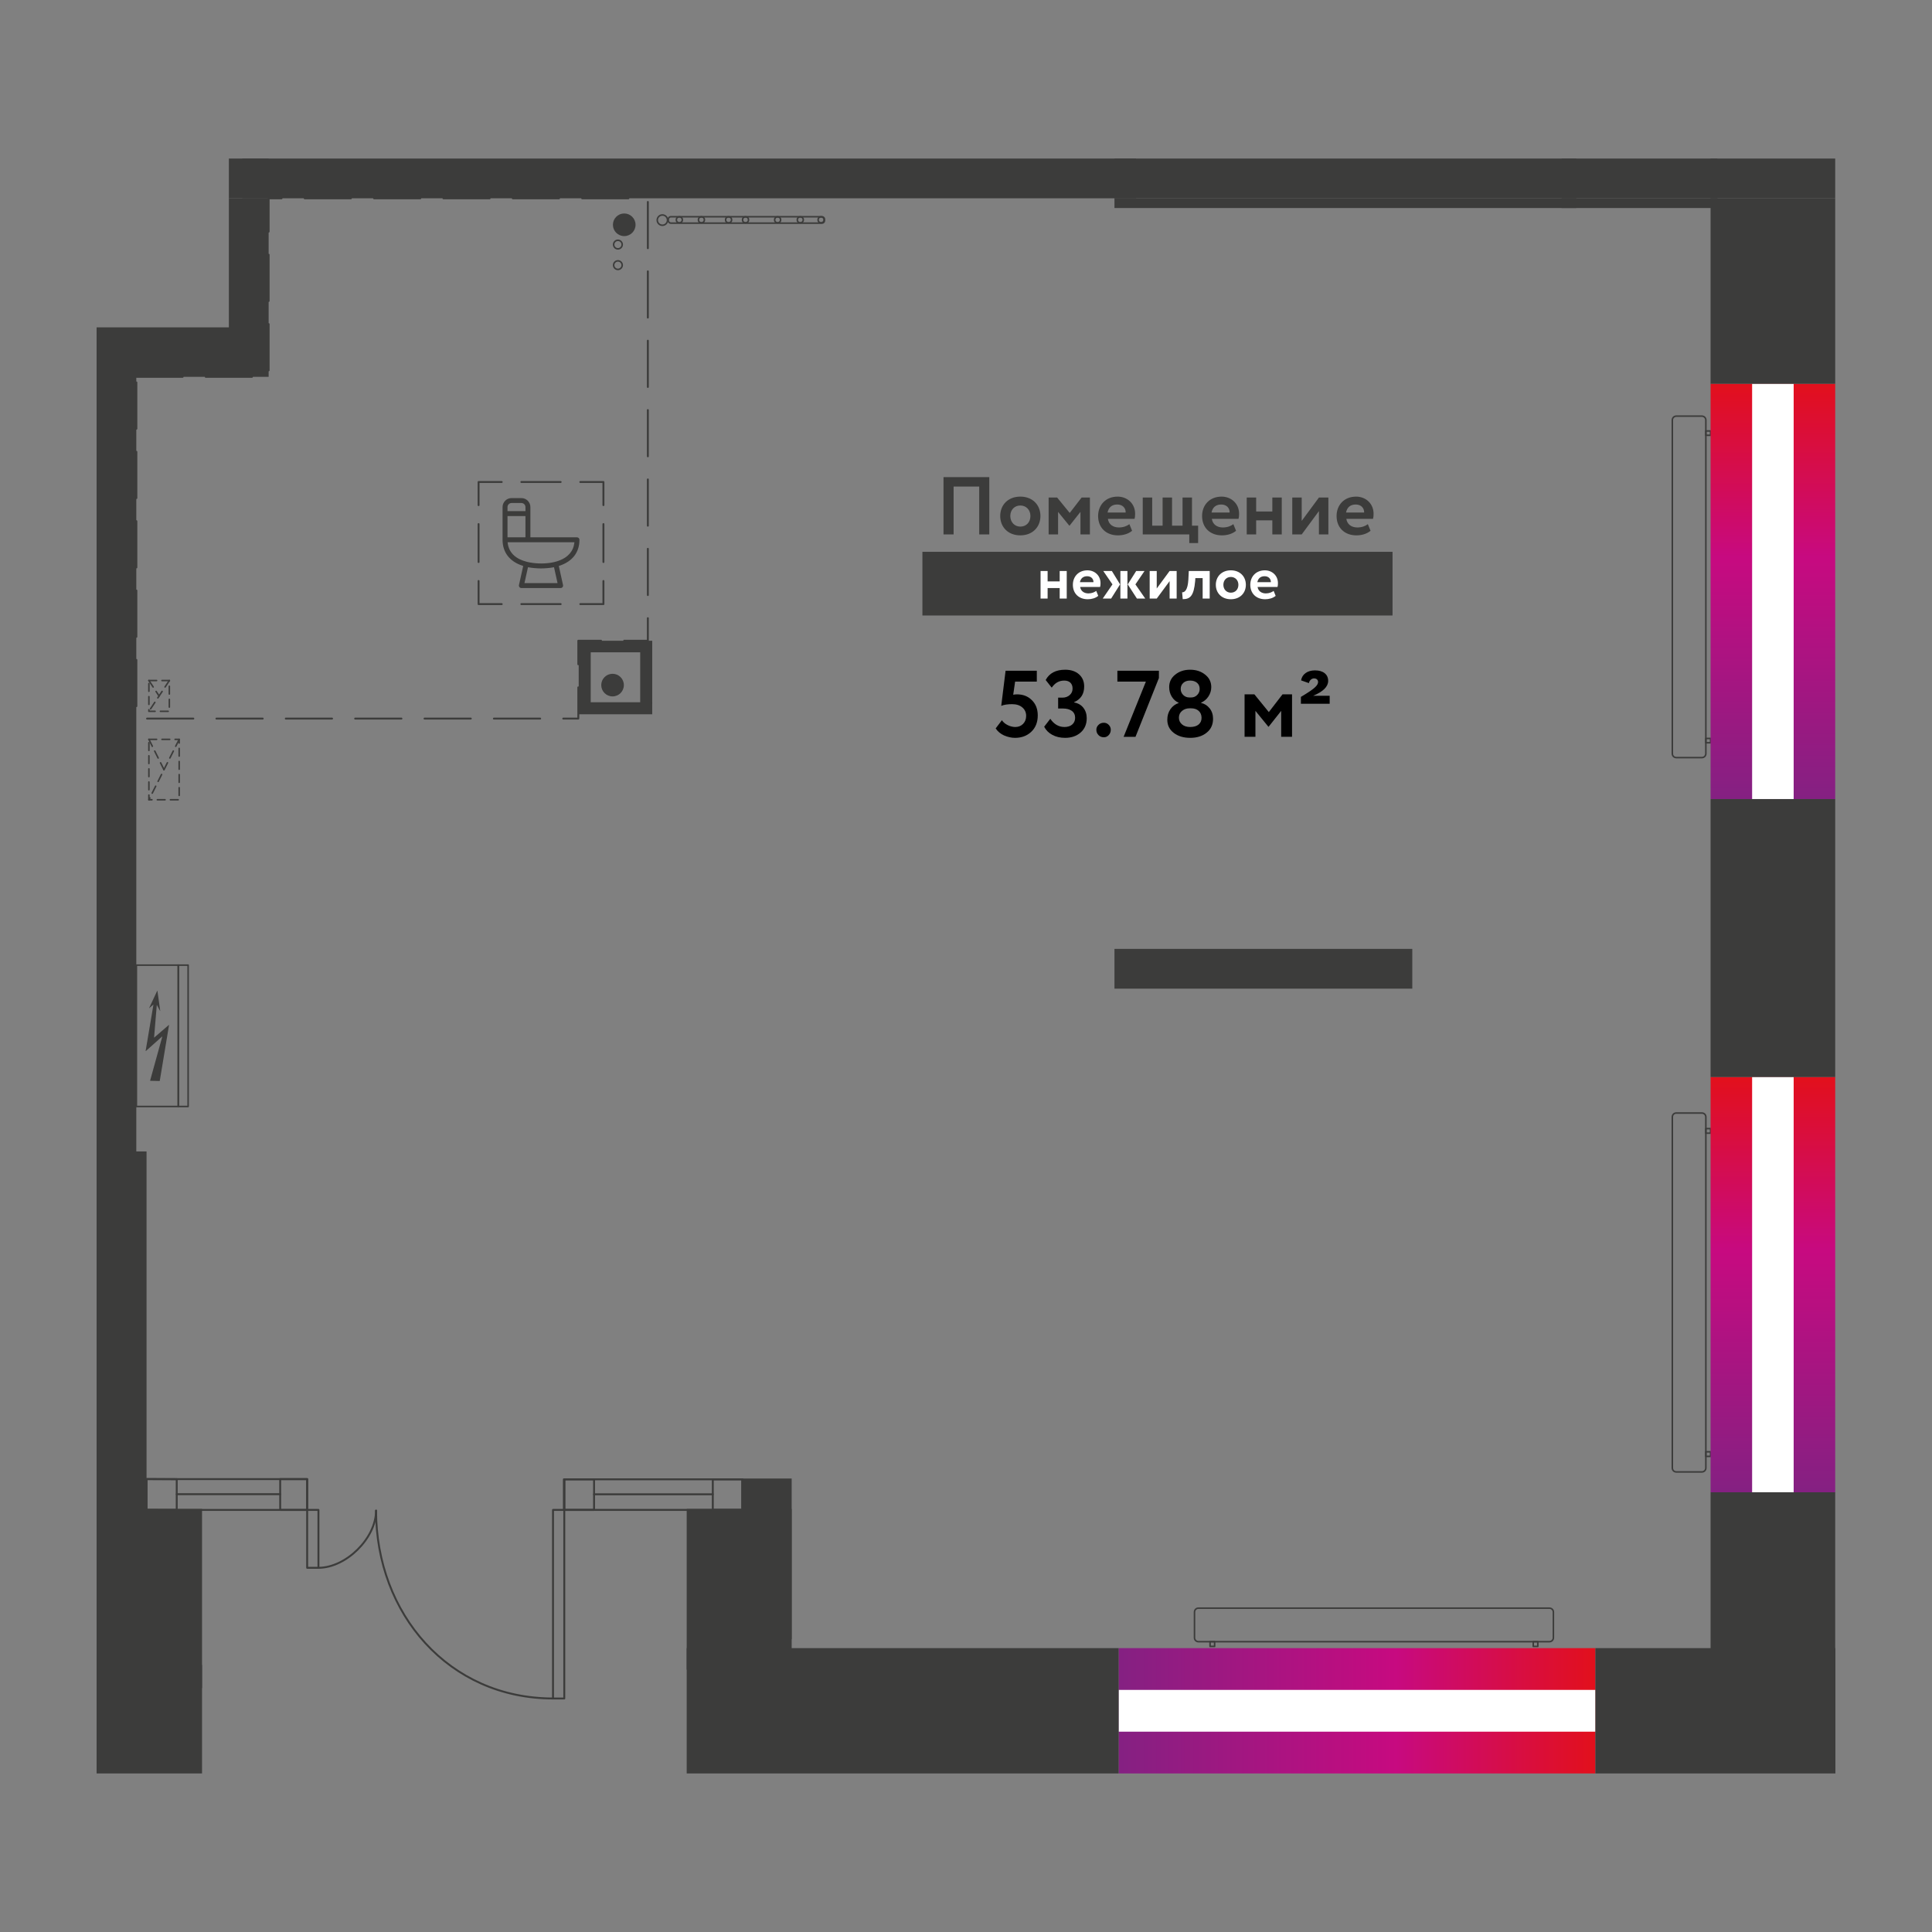 <?xml version="1.0" encoding="UTF-8"?> <!-- Generator: Adobe Illustrator 26.2.1, SVG Export Plug-In . SVG Version: 6.00 Build 0) --> <svg xmlns="http://www.w3.org/2000/svg" xmlns:xlink="http://www.w3.org/1999/xlink" x="0px" y="0px" viewBox="0 0 1000 1000" style="enable-background:new 0 0 1000 1000;" xml:space="preserve"><rect x="0" y="0" width="1000" height="1000" fill="#808080" stroke="none"/> <style type="text/css"> .st0{fill:none;stroke:#3C3C3B;stroke-width:0.997;stroke-linecap:round;stroke-linejoin:round;stroke-miterlimit:10;} .st1{fill:none;stroke:#3C3C3B;stroke-width:0.997;stroke-linecap:round;stroke-linejoin:round;stroke-miterlimit:22.926;stroke-dasharray:23.937,11.968;} .st2{fill:none;stroke:#3C3C3B;stroke-width:0.997;stroke-linecap:round;stroke-linejoin:round;} .st3{fill:none;stroke:#3C3C3B;stroke-width:0.997;stroke-linecap:round;stroke-linejoin:round;stroke-dasharray:20.342,10.171;} .st4{fill:none;stroke:#3C3C3B;stroke-width:0.997;stroke-linecap:round;stroke-linejoin:round;stroke-dasharray:19.633,9.817;} .st5{fill-rule:evenodd;clip-rule:evenodd;fill:#3C3C3B;} .st6{fill:none;stroke:#3C3C3B;stroke-width:0.798;stroke-linecap:round;stroke-linejoin:round;stroke-miterlimit:10;} .st7{fill:none;stroke:#3C3C3B;stroke-width:0.798;stroke-linejoin:round;stroke-miterlimit:10;} .st8{fill:#3C3C3B;} .st9{fill:none;stroke:#3C3C3B;stroke-width:0.798;stroke-linecap:round;stroke-linejoin:round;stroke-miterlimit:10;stroke-dasharray:3.989,2.793;} .st10{fill:none;stroke:#3C3C3B;stroke-width:0.798;stroke-miterlimit:10;} .st11{fill:url(#SVGID_1_);} .st12{fill:url(#SVGID_00000170243027967595188250000000526428713348762780_);} .st13{fill:url(#SVGID_00000158749797896350148980000005850897926444818092_);} .st14{fill:#FFFFFF;} </style> <g id="МОП"> </g> <g id="Двери"> <g> <path class="st0" d="M194.65,781.907c0,53.448,37.656,97.222,91.588,97.222"></path> <path class="st0" d="M164.826,811.497c14.337,0,29.824-15.376,29.824-29.588"></path> <rect x="286.236" y="781.524" class="st0" width="5.836" height="97.604"></rect> <rect x="158.989" y="781.524" class="st0" width="5.836" height="29.974"></rect> <rect x="292.191" y="765.698" class="st0" width="15.296" height="15.826"></rect> <polyline class="st0" points="384.238,781.524 368.942,781.524 368.942,765.698 384.238,765.698 384.238,781.524 "></polyline> <line class="st0" x1="368.942" y1="773.442" x2="307.487" y2="773.442"></line> <polyline class="st0" points="384.238,781.524 291.866,781.524 291.866,765.698 384.238,765.698 384.238,781.524 "></polyline> <polygon class="st0" points="91.474,765.638 75.852,765.55 75.852,781.492 91.474,781.58 "></polygon> <polyline class="st0" points="158.988,781.529 145.032,781.529 145.032,765.587 158.988,765.587 158.988,781.529 "></polyline> <line class="st0" x1="145.032" y1="773.389" x2="91.474" y2="773.389"></line> <polyline class="st0" points="158.988,781.529 75.852,781.529 75.852,765.587 158.988,765.587 158.988,781.529 "></polyline> </g> </g> <g id="ЗОНА"> <polyline class="st1" points="70.585,195.046 139.043,195.046 139.043,102.637 335.326,102.637 335.326,331.653 299.336,331.653 299.336,365.237 299.336,371.939 70.587,371.939 70.587,195.043 "></polyline> <g> <g> <g> <polyline class="st2" points="247.712,300.718 247.712,312.686 259.68,312.686 "></polyline> <line class="st3" x1="269.851" y1="312.686" x2="295.278" y2="312.686"></line> <polyline class="st2" points="300.364,312.686 312.332,312.686 312.332,300.718 "></polyline> <line class="st4" x1="312.332" y1="290.901" x2="312.332" y2="266.36"></line> <polyline class="st2" points="312.332,261.451 312.332,249.483 300.364,249.483 "></polyline> <line class="st3" x1="290.193" y1="249.483" x2="264.766" y2="249.483"></line> <polyline class="st2" points="259.68,249.483 247.712,249.483 247.712,261.451 "></polyline> <line class="st4" x1="247.712" y1="271.268" x2="247.712" y2="295.809"></line> </g> </g> <path class="st5" d="M262.681,264.571v-2.108c0-0.581,0.237-1.109,0.617-1.489 c0.38-0.38,0.909-0.617,1.49-0.617h5.078c0.582,0,1.11,0.237,1.49,0.617 c0.38,0.38,0.617,0.908,0.617,1.489v2.108h-8.878H262.681z M262.681,278.113v-10.985h9.292v10.985 h-8.878H262.681z M265.769,287.232c-1.582-1.54-2.644-3.539-2.976-6.096l-0.061-0.466h34.582 l-0.06,0.467c-0.061,0.473-0.15,0.93-0.263,1.367c-1.1,4.259-4.517,6.733-8.622,8.01 c-4.04,1.258-8.758,1.353-12.552,0.86c-1.153-0.15-2.225-0.355-3.167-0.599 C269.906,290.069,267.519,288.934,265.769,287.232z M288.582,301.811h-17.12l1.827-8.224l0.393,0.074 c0.905,0.169,1.976,0.304,3.058,0.398c1.146,0.099,2.301,0.153,3.283,0.153 c0.995,0,2.143-0.054,3.278-0.152c1.085-0.094,2.156-0.23,3.063-0.4l0.392-0.074l1.716,7.722 L288.582,301.811z M261.492,259.168c-0.844,0.844-1.368,2.011-1.368,3.296v16.928 c0,3.269,0.919,6.067,2.644,8.316c1.756,2.286,4.357,4.02,7.687,5.118l0.354,0.117l-2.194,9.868 c-0.041,0.187-0.039,0.383,0.004,0.569c0.042,0.181,0.127,0.358,0.249,0.51 c0.121,0.152,0.276,0.272,0.444,0.354c0.167,0.079,0.357,0.124,0.553,0.124h20.312 c0.196,0,0.387-0.044,0.555-0.125c0.167-0.08,0.321-0.201,0.442-0.352 c0.122-0.153,0.207-0.329,0.249-0.511c0.042-0.186,0.045-0.382,0.003-0.569l-2.192-9.868 l0.354-0.117c3.33-1.098,5.93-2.832,7.686-5.118c1.726-2.249,2.645-5.047,2.645-8.316 c0-0.352-0.144-0.673-0.375-0.904c-0.23-0.23-0.551-0.374-0.904-0.374h-24.111v-15.649 c0-1.285-0.524-2.452-1.368-3.296c-0.844-0.844-2.012-1.368-3.296-1.368h-5.078 C263.503,257.8,262.336,258.323,261.492,259.168z"></path> </g> <g> <path class="st6" d="M804.028,834.395v13.313c0,1.114-0.903,2.017-2.017,2.017H620.286 c-1.114,0-2.017-0.903-2.017-2.017v-13.313c0-1.114,0.903-2.017,2.017-2.017H802.011 C803.125,832.378,804.028,833.281,804.028,834.395z"></path> <rect x="793.566" y="849.769" transform="matrix(1.256900e-07 -1 1 1.256900e-07 -56.159 1645.737)" class="st6" width="2.446" height="2.359"></rect> <rect x="626.285" y="849.769" transform="matrix(1.256907e-07 -1 1 1.256907e-07 -223.441 1478.455)" class="st6" width="2.446" height="2.359"></rect> </g> <g> <path class="st6" d="M867.614,576.102h13.313c1.114,0,2.017,0.903,2.017,2.017v181.725 c0,1.114-0.903,2.017-2.017,2.017h-13.313c-1.114,0-2.017-0.903-2.017-2.017V578.119 C865.597,577.005,866.5,576.102,867.614,576.102z"></path> <rect x="882.944" y="584.161" transform="matrix(-1 -1.060787e-07 1.060787e-07 -1 1768.334 1170.681)" class="st6" width="2.446" height="2.359"></rect> <rect x="882.944" y="751.443" transform="matrix(-1 -1.060765e-07 1.060765e-07 -1 1768.334 1505.244)" class="st6" width="2.446" height="2.359"></rect> </g> <g> <path class="st6" d="M867.614,215.396h13.313c1.114,0,2.017,0.903,2.017,2.017v172.697 c0,1.114-0.903,2.017-2.017,2.017H867.614c-1.114,0-2.017-0.903-2.017-2.017V217.413 C865.597,216.299,866.5,215.396,867.614,215.396z"></path> <rect x="882.944" y="223.064" transform="matrix(-1 -1.009213e-07 1.009213e-07 -1 1768.334 448.371)" class="st6" width="2.446" height="2.244"></rect> <rect x="882.944" y="382.215" transform="matrix(-1 -1.009213e-07 1.009213e-07 -1 1768.334 766.674)" class="st6" width="2.446" height="2.244"></rect> </g> <g> <rect x="70.592" y="499.545" class="st7" width="21.695" height="73.178"></rect> <path class="st8" d="M81.432,512.732c0.028,0.07,0.046,0.097,0.05,0.128 c0.486,3.445,0.971,6.89,1.456,10.336c0.004,0.031-0.004,0.066-0.006,0.098 c-0.074,0.02-0.095-0.068-0.126-0.125c-0.217-0.4-0.432-0.803-0.648-1.205 c-0.278-0.518-0.555-1.037-0.834-1.554c-0.042-0.077-0.089-0.148-0.13-0.216 c-0.023,0.016-0.031,0.019-0.036,0.026c-0.005,0.007-0.01,0.018-0.011,0.028 c-0.464,5.587-0.927,11.174-1.39,16.761c-0.001,0.008,0.008,0.018,0.014,0.03 c0.077,0.015,0.128-0.066,0.186-0.116c0.943-0.811,1.886-1.623,2.829-2.436 c1.484-1.279,2.968-2.559,4.453-3.837c0.072-0.062,0.138-0.145,0.233-0.165 c0.041,0.125-0.001,0.232-0.017,0.334c-0.092,0.574-0.19,1.147-0.286,1.72 c-0.597,3.595-1.194,7.19-1.792,10.784c-0.678,4.08-1.356,8.16-2.033,12.24 c-0.194,1.169-0.387,2.338-0.582,3.507c-0.024,0.141-0.032,0.291-0.093,0.425 c-0.08,0.057-0.166,0.036-0.25,0.034c-0.567-0.014-1.133-0.032-1.7-0.046 c-0.931-0.023-1.863-0.042-2.794-0.064c-0.068-0.002-0.136-0.013-0.2-0.02 c-0.03-0.157,0.025-0.265,0.056-0.377c0.295-1.074,0.593-2.147,0.89-3.22 c1.624-5.871,3.249-11.741,4.873-17.612c0.137-0.494,0.275-0.988,0.41-1.484 c0.019-0.069,0.05-0.139,0.034-0.253c-0.072,0.056-0.132,0.097-0.189,0.147 c-1.021,0.91-2.041,1.821-3.061,2.732c-1.709,1.526-3.418,3.052-5.127,4.578 c-0.064,0.057-0.125,0.131-0.203,0.148c-0.044-0.115-0.01-0.211,0.006-0.307 c0.249-1.476,0.498-2.953,0.747-4.429c0.612-3.625,1.223-7.249,1.835-10.874 c0.444-2.633,0.89-5.266,1.332-7.9c0.027-0.161,0.079-0.32,0.058-0.524 c-0.058,0.033-0.109,0.05-0.151,0.087c-0.302,0.256-0.603,0.516-0.904,0.774 c-0.321,0.276-0.642,0.552-0.964,0.826c-0.051,0.043-0.106,0.073-0.158,0.109 c-0.01-0.031-0.018-0.044-0.016-0.049c1.369-2.934,2.739-5.867,4.109-8.8 C81.338,512.901,81.378,512.834,81.432,512.732z"></path> <rect x="92.287" y="499.545" class="st7" width="5.089" height="73.178"></rect> </g> <g> <rect x="77.067" y="382.694" class="st9" width="15.675" height="31.263"></rect> <line class="st9" x1="92.743" y1="382.694" x2="77.067" y2="413.957"></line> <line class="st9" x1="77.067" y1="382.694" x2="84.871" y2="398.393"></line> </g> <g> <rect x="77.067" y="352.24" class="st9" width="10.584" height="15.931"></rect> <line class="st9" x1="87.652" y1="352.24" x2="77.067" y2="368.17"></line> <line class="st9" x1="77.067" y1="352.24" x2="82.337" y2="360.239"></line> </g> <circle class="st10" cx="319.834" cy="137.239" r="2.222"></circle> <circle class="st10" cx="319.834" cy="126.587" r="2.222"></circle> <g> <g> <circle class="st10" cx="363.053" cy="113.784" r="1.541"></circle> <circle class="st10" cx="342.855" cy="113.933" r="2.662"></circle> <circle class="st10" cx="351.626" cy="113.784" r="1.541"></circle> <circle class="st10" cx="424.989" cy="113.784" r="1.541"></circle> <circle class="st10" cx="414.229" cy="113.784" r="1.541"></circle> <circle class="st10" cx="385.885" cy="113.784" r="1.541"></circle> <circle class="st10" cx="402.498" cy="113.784" r="1.541"></circle> <circle class="st10" cx="377.118" cy="113.784" r="1.541"></circle> </g> <g> <path class="st8" d="M425.42,112.589c0.51,0,0.925,0.415,0.925,0.925v0.642 c0,0.51-0.415,0.925-0.925,0.925h-78.182c-0.51,0-0.925-0.415-0.925-0.925v-0.642 c0-0.51,0.415-0.925,0.925-0.925H425.42 M425.42,111.792h-78.182 c-0.952,0-1.723,0.771-1.723,1.723v0.642c0,0.952,0.771,1.723,1.723,1.723h78.182 c0.952,0,1.723-0.771,1.723-1.723v-0.642C427.143,112.563,426.372,111.792,425.42,111.792 L425.42,111.792z"></path> </g> </g> </g> <g id="Окна"> <g> <linearGradient id="SVGID_1_" gradientUnits="userSpaceOnUse" x1="442.605" y1="-373.86" x2="695.269" y2="-373.86" gradientTransform="matrix(1 0 0 -1 133.452 511.64)"> <stop offset="0" style="stop-color:#832182"></stop> <stop offset="0.58" style="stop-color:#C70A80"></stop> <stop offset="1" style="stop-color:#E31019"></stop> </linearGradient> <rect x="578.998" y="853.066" class="st11" width="246.789" height="64.867"></rect> </g> <g> <linearGradient id="SVGID_00000121253934479284051680000007412387446614493843_" gradientUnits="userSpaceOnUse" x1="281.84" y1="-299.121" x2="501.908" y2="-299.121" gradientTransform="matrix(0 -1 -1 0 618.524 1056.801)"> <stop offset="0" style="stop-color:#832182"></stop> <stop offset="0.58" style="stop-color:#C70A80"></stop> <stop offset="1" style="stop-color:#E31019"></stop> </linearGradient> <rect x="885.39" y="557.448" style="fill:url(#SVGID_00000121253934479284051680000007412387446614493843_);" width="64.509" height="214.951"></rect> </g> <g> <linearGradient id="SVGID_00000041259731170176865510000012107201379907036313_" gradientUnits="userSpaceOnUse" x1="640.65" y1="-299.121" x2="860.718" y2="-299.121" gradientTransform="matrix(0 -1 -1 0 618.524 1056.801)"> <stop offset="0" style="stop-color:#832182"></stop> <stop offset="0.58" style="stop-color:#C70A80"></stop> <stop offset="1" style="stop-color:#E31019"></stop> </linearGradient> <rect x="885.39" y="198.638" style="fill:url(#SVGID_00000041259731170176865510000012107201379907036313_);" width="64.509" height="214.951"></rect> </g> <g> <rect x="906.893" y="557.448" class="st14" width="21.503" height="214.951"></rect> </g> <g> <rect x="906.893" y="198.638" class="st14" width="21.503" height="214.951"></rect> </g> <g> <rect x="578.998" y="874.689" class="st14" width="246.789" height="21.623"></rect> </g> </g> <g id="Стены"> <rect x="825.787" y="853.066" class="st8" width="124.213" height="64.867"></rect> <rect x="50" y="861.816" class="st8" width="54.575" height="56.118"></rect> <rect x="50" y="781.017" class="st8" width="54.575" height="92.757"></rect> <rect x="50" y="595.986" class="st8" width="25.852" height="214.713"></rect> <rect x="50" y="183.797" class="st8" width="20.549" height="430.741"></rect> <rect x="643.628" y="424.361" transform="matrix(-1.836970e-16 1 -1 -1.836970e-16 1155.357 -152.484)" class="st8" width="20.585" height="154.152"></rect> <rect x="118.457" y="102.637" class="st8" width="20.586" height="92.41"></rect> <rect x="118.457" y="82.066" class="st8" width="20.586" height="20.571"></rect> <rect x="576.846" y="102.637" class="st8" width="239.049" height="5.041"></rect> <rect x="576.846" y="82.066" class="st8" width="239.049" height="20.571"></rect> <rect x="125.399" y="82.066" class="st8" width="462.619" height="20.571"></rect> <rect x="885.39" y="102.637" class="st8" width="64.509" height="96.001"></rect> <rect x="885.39" y="82.066" class="st8" width="64.509" height="20.571"></rect> <rect x="885.39" y="413.592" class="st8" width="64.509" height="143.856"></rect> <rect x="885.39" y="772.4" class="st8" width="64.509" height="91.438"></rect> <rect x="808.314" y="102.637" class="st8" width="80.6" height="5.041"></rect> <rect x="808.314" y="82.066" class="st8" width="80.6" height="20.571"></rect> <rect x="355.431" y="853.066" class="st8" width="223.567" height="64.867"></rect> <rect x="355.431" y="781.017" class="st8" width="54.337" height="83.179"></rect> <rect x="383.917" y="765.279" class="st8" width="25.852" height="83.179"></rect> <circle class="st8" cx="323.102" cy="116.351" r="5.855"></circle> <circle class="st8" cx="317.058" cy="354.605" r="5.855"></circle> <rect x="50" y="169.435" class="st8" width="76.117" height="25.611"></rect> <rect x="299.531" y="331.653" class="st8" width="6.225" height="32.726"></rect> <rect x="331.367" y="331.653" class="st8" width="6.225" height="32.726"></rect> <rect x="315.569" y="318.283" transform="matrix(-1.836970e-16 1 -1 -1.836970e-16 653.207 16.084)" class="st8" width="5.984" height="32.726"></rect> <rect x="315.449" y="347.571" transform="matrix(-1.836970e-16 1 -1 -1.836970e-16 685.162 48.04)" class="st8" width="6.224" height="38.059"></rect> </g> <g id="Общие_площади"> <g> <g> <rect x="477.434" y="285.621" class="st8" width="243.341" height="32.961"></rect> <path class="st8" d="M701.706,261.134c2.802,0,4.419,1.82,4.375,4.155h-9.385 C697.205,262.782,698.774,261.134,701.706,261.134 M707.994,271.298 c-1.106,0.893-3.059,1.717-5.395,1.717c-3.015,0-5.312-1.545-5.734-4.464h13.804 c0.213-0.721,0.295-1.442,0.295-2.61c0-5.357-4.117-8.893-9.045-8.893 c-6.287,0-10.109,4.464-10.109,10.026c0,6.044,4.12,10.026,10.277,10.026 c2.678,0,5.394-0.755,7.307-2.369L707.994,271.298z M673.759,276.62l8.917-12.087v12.087h4.886 v-19.092h-4.886l-8.917,12.087v-12.087h-4.886v19.092H673.759z M658.554,276.62h4.883v-19.092h-4.883 v7.211h-8.368v-7.211h-4.886v19.092h4.886v-7.28h8.368V276.62z M632.093,261.134 c2.802,0,4.416,1.82,4.371,4.155h-9.385C627.588,262.782,629.16,261.134,632.093,261.134 M638.377,271.298c-1.102,0.893-3.06,1.717-5.394,1.717c-3.015,0-5.309-1.545-5.735-4.464h13.804 c0.213-0.721,0.299-1.442,0.299-2.61c0-5.357-4.121-8.893-9.048-8.893 c-6.287,0-10.109,4.464-10.109,10.026c0,6.044,4.121,10.026,10.281,10.026 c2.675,0,5.395-0.755,7.304-2.369L638.377,271.298z M591.485,276.62h24.085v4.464h4.584v-8.997 h-3.183v-14.559h-4.886v14.559h-5.436v-14.559h-4.883v14.559h-5.394v-14.559h-4.886V276.62z M578.278,261.134c2.802,0,4.416,1.82,4.375,4.155h-9.388 C573.773,262.782,575.346,261.134,578.278,261.134 M584.562,271.298 c-1.106,0.893-3.056,1.717-5.394,1.717c-3.015,0-5.309-1.545-5.731-4.464h13.804 c0.209-0.721,0.295-1.442,0.295-2.61c0-5.357-4.121-8.893-9.048-8.893 c-6.284,0-10.109,4.464-10.109,10.026c0,6.044,4.121,10.026,10.281,10.026 c2.675,0,5.395-0.755,7.304-2.369L584.562,271.298z M542.769,276.62h4.883v-11.675l5.82,7.142 h0.127l5.649-7.142v11.675h4.883v-19.092h-4.289l-6.157,7.967l-6.5-7.967h-4.416V276.62z M522.932,267.074c0-3.296,2.294-5.426,5.182-5.426c2.974,0,5.226,2.198,5.226,5.426 c0,3.331-2.211,5.494-5.226,5.494C525.14,272.568,522.932,270.268,522.932,267.074 M517.709,267.074 c0,5.734,4.076,10.026,10.404,10.026c6.329,0,10.408-4.292,10.408-10.026 c0-5.734-4.079-10.026-10.408-10.026C521.785,257.048,517.709,261.34,517.709,267.074 M506.834,276.62h5.223v-29.668h-23.7v29.668h5.226v-24.792h13.251V276.62z"></path> <path class="st14" d="M654.54,298.254c2.095,0,3.3,1.373,3.266,3.09h-7.012 C651.175,299.489,652.352,298.254,654.54,298.254 M659.234,305.842 c-0.824,0.652-2.283,1.304-4.028,1.304c-2.253,0-3.969-1.202-4.285-3.331h10.315 c0.158-0.549,0.22-1.099,0.22-1.991c0-3.983-3.077-6.627-6.758-6.627 c-4.694,0-7.554,3.331-7.554,7.486c0,4.498,3.08,7.485,7.682,7.485c1.998,0,4.031-0.549,5.456-1.751 L659.234,305.842z M633.216,302.683c0-2.473,1.714-4.052,3.87-4.052c2.222,0,3.904,1.648,3.904,4.052 c0,2.472-1.648,4.086-3.904,4.086C634.864,306.769,633.216,305.086,633.216,302.683 M629.311,302.683 c0,4.292,3.049,7.485,7.774,7.485c4.728,0,7.774-3.193,7.774-7.485c0-4.258-3.046-7.486-7.774-7.486 C632.361,295.197,629.311,298.425,629.311,302.683 M622.492,309.825h3.647v-14.284h-10.82 l-0.223,4.464c-0.316,5.528-1.998,6.696-3.235,6.559l0.316,3.571c3.842,0,5.745-1.648,6.442-9.409 l0.096-1.511h3.777V309.825z M598.723,309.825l6.665-9.031v9.031h3.647v-14.284h-3.647l-6.665,9.065 v-9.065h-3.65v14.284H598.723z M575.813,302.477l-5.044,7.348h4.347l4.632-7.348l-4.251-6.936h-4.443 L575.813,302.477z M579.906,309.825h3.65v-14.278h-3.65V309.825z M592.412,295.541h-4.316l-4.381,6.936 l4.759,7.348h4.316l-5.106-7.348L592.412,295.541z M562.709,298.254c2.095,0,3.3,1.373,3.269,3.09 h-7.015C559.344,299.489,560.518,298.254,562.709,298.254 M567.403,305.842 c-0.824,0.652-2.284,1.304-4.028,1.304c-2.253,0-3.966-1.202-4.285-3.331h10.315 c0.158-0.549,0.22-1.099,0.22-1.991c0-3.983-3.077-6.627-6.758-6.627 c-4.697,0-7.551,3.331-7.551,7.486c0,4.498,3.077,7.485,7.678,7.485c1.999,0,4.028-0.549,5.456-1.751 L567.403,305.842z M548.493,309.825h3.647v-14.284h-3.647v5.391h-6.25v-5.391h-3.65v14.284h3.65 v-5.46h6.25V309.825z"></path> </g> <g> <path d="M518.24,365.353l2.246-18.167h16.166v5.616h-11.233l-0.977,6.789 c0.651-0.13,1.302-0.195,1.953-0.195c3.126,0,5.682,0.994,7.668,2.979 c2.051,1.986,3.077,4.624,3.077,7.912c0,3.549-1.124,6.382-3.37,8.498 c-2.215,2.084-5.015,3.125-8.4,3.125c-1.855,0-3.761-0.423-5.714-1.27 c-1.823-0.846-3.256-2.051-4.298-3.614l3.224-4.249c0.684,1.042,1.685,1.889,3.003,2.54 c1.319,0.651,2.629,0.977,3.932,0.977c1.628,0,2.971-0.537,4.029-1.612 c1.058-1.074,1.587-2.458,1.587-4.151c0-1.791-0.659-3.248-1.978-4.371 c-1.318-1.124-3.085-1.685-5.299-1.685C521.479,364.474,519.607,364.767,518.24,365.353z"></path> <path d="M551.302,381.909c-2.507,0-4.713-0.513-6.617-1.538c-1.904-1.026-3.313-2.434-4.225-4.225 l3.175-4.103c1.921,2.833,4.362,4.249,7.325,4.249c1.726,0,3.077-0.439,4.054-1.319 c0.977-0.879,1.465-2.018,1.465-3.418c0-1.563-0.562-2.759-1.685-3.589 c-1.123-0.831-2.679-1.246-4.664-1.246h-2.441v-5.616h2.197c1.497,0,2.751-0.439,3.761-1.319 c1.009-0.879,1.514-2.002,1.514-3.37c0-1.302-0.374-2.32-1.123-3.052 c-0.749-0.733-1.824-1.099-3.224-1.099c-2.637,0-4.786,1.221-6.446,3.663l-3.126-3.956 c1.889-3.548,5.258-5.323,10.109-5.323c2.963,0,5.34,0.79,7.131,2.369 c1.79,1.58,2.686,3.687,2.686,6.324c0,3.875-1.742,6.577-5.226,8.107v0.146 c2.052,0.358,3.655,1.278,4.811,2.759c1.155,1.482,1.734,3.28,1.734,5.396 c0,3.094-1.059,5.567-3.175,7.423C557.195,380.998,554.526,381.909,551.302,381.909z"></path> <path d="M567.467,377.709c0-0.944,0.367-1.783,1.1-2.516c0.732-0.732,1.668-1.099,2.808-1.099 c0.977,0,1.814,0.366,2.516,1.099c0.699,0.733,1.05,1.571,1.05,2.516 c0,1.074-0.351,1.995-1.05,2.759c-0.701,0.765-1.539,1.147-2.516,1.147 c-1.14,0-2.075-0.382-2.808-1.147C567.835,379.704,567.467,378.783,567.467,377.709z"></path> <path d="M593.107,352.802h-14.749v-5.616h21.489v3.761l-12.112,30.426h-6.153L593.107,352.802z"></path> <path d="M604.194,372.532c0-2.083,0.537-3.898,1.611-5.445c1.074-1.546,2.49-2.613,4.249-3.199 v-0.146c-1.434-0.618-2.605-1.652-3.517-3.101c-0.912-1.449-1.367-3.118-1.367-5.006 c0-2.637,1.041-4.786,3.125-6.446c2.084-1.692,4.656-2.54,7.717-2.54 c3.093,0,5.682,0.847,7.766,2.54c2.115,1.661,3.174,3.809,3.174,6.446 c0,1.727-0.48,3.33-1.44,4.811c-0.961,1.482-2.239,2.564-3.834,3.248v0.146 c1.79,0.391,3.272,1.327,4.444,2.808c1.172,1.482,1.758,3.281,1.758,5.396 c0,3.061-1.123,5.47-3.369,7.228c-2.182,1.758-4.998,2.637-8.449,2.637s-6.284-0.846-8.498-2.54 C605.317,377.644,604.194,375.365,604.194,372.532z M616.549,366.623h-0.83 c-1.531,0-2.833,0.448-3.907,1.343s-1.611,2.06-1.611,3.492c0,1.4,0.528,2.556,1.587,3.467 c1.058,0.912,2.467,1.368,4.225,1.368c1.921,0,3.395-0.439,4.42-1.319 c1.025-0.879,1.521-2.051,1.489-3.516c-0.032-1.497-0.537-2.678-1.514-3.541 C619.431,367.055,618.144,366.623,616.549,366.623z M615.622,361.007h0.928 c1.237,0,2.278-0.431,3.126-1.294c0.846-0.862,1.27-1.896,1.27-3.101 c0-1.368-0.456-2.434-1.367-3.199c-0.912-0.765-2.117-1.148-3.614-1.148 c-1.465,0-2.638,0.408-3.517,1.221c-0.879,0.814-1.318,1.855-1.318,3.125 c0,1.205,0.431,2.239,1.294,3.101C613.285,360.575,614.352,361.007,615.622,361.007z"></path> <path d="M649.807,381.372h-5.616v-21.977h5.079l7.472,9.182l7.082-9.182h4.933v21.977h-5.616v-13.43 l-6.496,8.205h-0.146l-6.69-8.205V381.372z"></path> <path d="M688.242,364.279h-14.896v-3.565c3.842-2.279,6.316-3.972,7.424-5.08 c0.977-0.944,1.465-1.807,1.465-2.588c0-0.586-0.188-1.05-0.562-1.392 c-0.375-0.342-0.888-0.513-1.538-0.513c-0.652,0-1.229,0.244-1.734,0.732s-0.806,1.059-0.903,1.709 l-4.054-1.417c0.261-1.595,1.033-2.857,2.32-3.785c1.285-0.928,2.905-1.392,4.859-1.392 c2.148,0,3.825,0.488,5.03,1.465c1.204,0.977,1.807,2.295,1.807,3.956 c0,2.996-2.588,5.567-7.765,7.716h8.546V364.279z"></path> </g> </g> </g> </svg> 